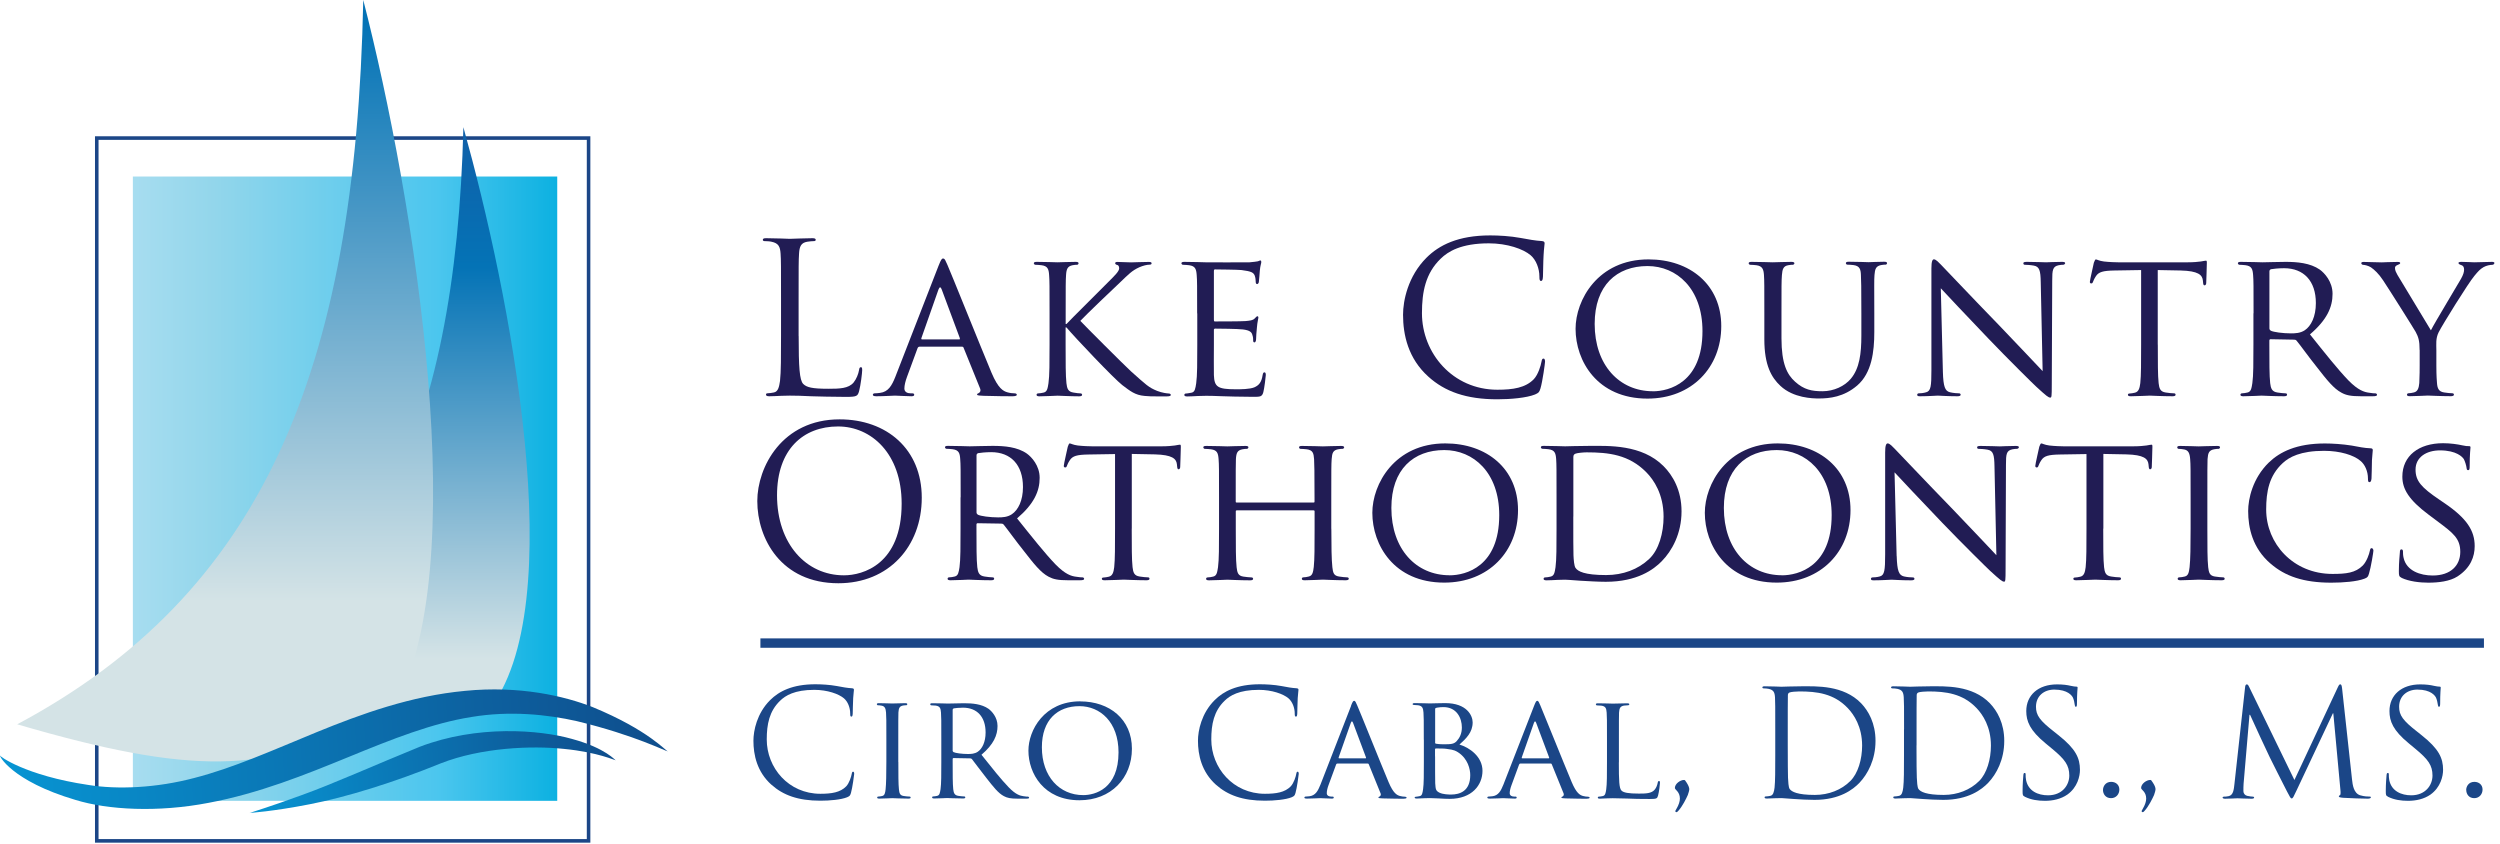
<svg width="394" height="133" viewBox="0 0 394 133" fill="none" xmlns="http://www.w3.org/2000/svg">
<g id="Lake Country Logo" clip-path="url(#clip0_2_4)">
<path id="Vector" d="M125.87 52.97C125.87 57.81 126 59.92 126.59 60.51C127.12 61.04 127.97 61.27 130.54 61.27C132.29 61.27 133.73 61.24 134.53 60.28C134.96 59.75 135.29 58.93 135.39 58.3C135.42 58.04 135.49 57.87 135.68 57.87C135.85 57.87 135.88 58 135.88 58.36C135.88 58.72 135.65 60.7 135.39 61.66C135.16 62.42 135.06 62.55 133.31 62.55C130.94 62.55 129.23 62.48 127.84 62.45C126.46 62.38 125.44 62.35 124.48 62.35C124.35 62.35 123.79 62.38 123.13 62.38C122.47 62.41 121.74 62.45 121.25 62.45C120.89 62.45 120.72 62.38 120.72 62.18C120.72 62.08 120.78 61.98 120.98 61.98C121.28 61.98 121.67 61.91 121.97 61.85C122.63 61.72 122.79 60.99 122.93 60.04C123.09 58.66 123.09 56.05 123.09 52.89V47.09C123.09 41.95 123.09 41.03 123.02 39.98C122.95 38.86 122.69 38.33 121.6 38.1C121.34 38.03 120.78 38 120.48 38C120.35 38 120.22 37.93 120.22 37.8C120.22 37.6 120.38 37.54 120.75 37.54C122.23 37.54 124.31 37.64 124.47 37.64C124.63 37.64 127.04 37.54 128.03 37.54C128.39 37.54 128.56 37.61 128.56 37.8C128.56 37.93 128.43 38 128.3 38C128.07 38 127.61 38.03 127.21 38.1C126.26 38.26 125.99 38.83 125.93 39.98C125.86 41.03 125.86 41.96 125.86 47.09V52.96L125.87 52.97Z" fill="#211C54"/>
<path id="Vector_2" d="M147.94 41.83C148.3 40.91 148.43 40.74 148.63 40.74C148.93 40.74 149.02 41.14 149.32 41.76C149.85 42.94 154.49 54.51 156.27 58.76C157.33 61.26 158.12 61.63 158.74 61.82C159.17 61.95 159.6 61.99 159.89 61.99C160.06 61.99 160.25 62.05 160.25 62.22C160.25 62.39 159.92 62.45 159.59 62.45C159.16 62.45 157.02 62.45 155.01 62.38C154.45 62.35 153.99 62.35 153.99 62.18C153.99 62.05 154.06 62.05 154.19 61.98C154.36 61.91 154.65 61.68 154.46 61.22L151.86 54.8C151.8 54.67 151.76 54.64 151.6 54.64H144.91C144.78 54.64 144.68 54.71 144.61 54.87L142.96 59.35C142.7 60.04 142.53 60.73 142.53 61.23C142.53 61.79 143.02 61.99 143.52 61.99H143.78C144.01 61.99 144.08 62.09 144.08 62.22C144.08 62.38 143.92 62.45 143.65 62.45C142.96 62.45 141.38 62.35 141.05 62.35C140.75 62.35 139.3 62.45 138.12 62.45C137.76 62.45 137.56 62.38 137.56 62.22C137.56 62.09 137.69 61.99 137.82 61.99C138.02 61.99 138.45 61.96 138.68 61.92C140 61.76 140.56 60.77 141.12 59.35L147.94 41.82V41.83ZM151.17 53.49C151.3 53.49 151.3 53.42 151.27 53.29L148.41 45.61C148.25 45.18 148.08 45.18 147.91 45.61L145.21 53.29C145.18 53.42 145.21 53.49 145.31 53.49H151.17Z" fill="#211C54"/>
<path id="Vector_3" d="M165.41 49.38C165.41 45.03 165.41 44.24 165.34 43.35C165.28 42.4 165.11 41.93 164.15 41.8C163.92 41.77 163.43 41.73 163.16 41.73C163.06 41.73 162.93 41.6 162.93 41.5C162.93 41.34 163.06 41.27 163.39 41.27C164.71 41.27 166.49 41.34 166.65 41.34C166.91 41.34 168.66 41.27 169.52 41.27C169.85 41.27 169.98 41.34 169.98 41.5C169.98 41.6 169.88 41.73 169.75 41.73C169.55 41.73 169.39 41.73 169.03 41.8C168.27 41.96 168.07 42.36 168.01 43.35C167.95 44.24 167.95 45.03 167.95 49.38V51.06H168.08C168.54 50.53 173.71 45.43 174.8 44.31C175.62 43.49 176.38 42.76 176.38 42.3C176.38 41.94 176.25 41.78 176.02 41.74C175.85 41.71 175.75 41.58 175.75 41.48C175.75 41.35 175.88 41.28 176.08 41.28C176.67 41.28 177.56 41.35 178.26 41.35C178.42 41.35 180.33 41.28 181.06 41.28C181.36 41.28 181.49 41.35 181.49 41.48C181.49 41.61 181.43 41.71 181.19 41.71C180.76 41.71 180.14 41.87 179.58 42.11C178.39 42.64 177.83 43.26 176.55 44.48C175.82 45.14 170.88 49.88 170.26 50.57C171.02 51.39 177.05 57.42 178.23 58.51C180.67 60.68 181 61.05 182.38 61.61C183.14 61.91 183.96 62.01 184.16 62.01C184.36 62.01 184.52 62.11 184.52 62.24C184.52 62.37 184.39 62.47 183.89 62.47H182.41C181.59 62.47 181.06 62.47 180.4 62.4C178.88 62.27 178.13 61.64 176.87 60.69C175.55 59.67 169.46 53.25 168.07 51.6H167.94V54.33C167.94 57.03 167.94 59.24 168.07 60.39C168.17 61.21 168.3 61.74 169.19 61.87C169.59 61.94 170.05 62 170.31 62C170.47 62 170.54 62.13 170.54 62.23C170.54 62.36 170.41 62.46 170.08 62.46C168.66 62.46 166.92 62.36 166.69 62.36C166.46 62.36 164.71 62.46 163.82 62.46C163.52 62.46 163.36 62.39 163.36 62.23C163.36 62.13 163.43 62 163.59 62C163.85 62 164.22 61.93 164.48 61.87C165.04 61.74 165.11 61.21 165.24 60.39C165.41 59.24 165.41 57.03 165.41 54.33V49.39V49.38Z" fill="#211C54"/>
<path id="Vector_4" d="M188.67 49.38C188.67 45.03 188.67 44.24 188.6 43.35C188.53 42.4 188.37 41.93 187.41 41.8C187.18 41.77 186.69 41.73 186.42 41.73C186.32 41.73 186.19 41.6 186.19 41.5C186.19 41.34 186.32 41.27 186.65 41.27C187.97 41.27 189.85 41.34 190.01 41.34C190.21 41.34 196.27 41.37 196.93 41.34C197.49 41.31 198.02 41.21 198.25 41.18C198.38 41.15 198.51 41.05 198.65 41.05C198.75 41.05 198.78 41.18 198.78 41.31C198.78 41.51 198.62 41.84 198.55 42.63C198.52 42.89 198.45 44.15 198.39 44.47C198.36 44.6 198.26 44.77 198.13 44.77C197.97 44.77 197.9 44.64 197.9 44.41C197.9 44.21 197.87 43.75 197.74 43.42C197.54 42.96 197.24 42.76 195.66 42.56C195.16 42.5 191.8 42.46 191.47 42.46C191.34 42.46 191.31 42.56 191.31 42.76V50.37C191.31 50.57 191.31 50.66 191.47 50.66C191.83 50.66 195.66 50.66 196.31 50.6C197 50.53 197.43 50.5 197.73 50.2C197.93 50 198.06 49.84 198.16 49.84C198.26 49.84 198.32 49.91 198.32 50.07C198.32 50.23 198.16 50.7 198.09 51.62C198.02 52.18 197.96 53.24 197.96 53.43C197.96 53.66 197.89 53.96 197.7 53.96C197.57 53.96 197.5 53.86 197.5 53.7C197.5 53.44 197.5 53.14 197.37 52.78C197.27 52.38 197.01 52.06 195.89 51.92C195.1 51.82 192 51.79 191.51 51.79C191.35 51.79 191.31 51.89 191.31 51.99V54.33C191.31 55.29 191.28 58.55 191.31 59.11C191.38 60.99 191.9 61.35 194.77 61.35C195.53 61.35 196.91 61.35 197.67 61.05C198.43 60.72 198.82 60.23 198.99 59.11C199.05 58.78 199.12 58.68 199.29 58.68C199.46 58.68 199.49 58.91 199.49 59.11C199.49 59.31 199.26 61.22 199.1 61.81C198.9 62.54 198.6 62.54 197.49 62.54C195.32 62.54 193.64 62.47 192.45 62.44C191.23 62.38 190.47 62.38 190.04 62.38C189.98 62.38 189.41 62.38 188.79 62.41C188.23 62.44 187.57 62.48 187.11 62.48C186.81 62.48 186.65 62.41 186.65 62.25C186.65 62.15 186.72 62.02 186.88 62.02C187.15 62.02 187.51 61.92 187.77 61.89C188.33 61.79 188.39 61.23 188.52 60.41C188.69 59.26 188.69 57.05 188.69 54.35V49.41L188.67 49.38Z" fill="#211C54"/>
<path id="Vector_5" d="M225.11 59.36C221.91 56.49 221.12 52.74 221.12 49.61C221.12 47.4 221.88 43.55 224.81 40.62C226.79 38.64 229.78 37.1 234.86 37.1C236.18 37.1 238.02 37.2 239.64 37.5C240.89 37.73 241.95 37.93 243 37.99C243.36 38.02 243.43 38.16 243.43 38.35C243.43 38.62 243.33 39.01 243.27 40.2C243.2 41.29 243.2 43.1 243.17 43.59C243.14 44.08 243.07 44.28 242.87 44.28C242.64 44.28 242.61 44.05 242.61 43.59C242.61 42.3 242.08 40.95 241.23 40.23C240.08 39.24 237.54 38.35 234.64 38.35C230.26 38.35 228.21 39.64 227.06 40.76C224.66 43.07 224.1 46 224.1 49.36C224.1 55.65 228.94 61.42 235.99 61.42C238.46 61.42 240.4 61.12 241.72 59.77C242.41 59.05 242.84 57.6 242.94 57C243.01 56.64 243.07 56.51 243.27 56.51C243.43 56.51 243.5 56.74 243.5 57C243.5 57.23 243.11 60.1 242.78 61.21C242.58 61.84 242.51 61.9 241.92 62.17C240.6 62.7 238.1 62.93 235.99 62.93C231.05 62.93 227.72 61.71 225.12 59.37L225.11 59.36Z" fill="#211C54"/>
<path id="Vector_6" d="M259.81 40.88C266.33 40.88 271.27 44.87 271.27 51.39C271.27 57.91 266.62 62.82 259.64 62.82C251.7 62.82 248.31 56.86 248.31 51.82C248.31 47.31 251.8 40.88 259.81 40.88ZM260.47 61.67C263.07 61.67 268.31 60.29 268.31 52.18C268.31 45.46 264.23 41.93 259.65 41.93C254.81 41.93 251.32 44.96 251.32 51.05C251.32 57.57 255.24 61.66 260.48 61.66L260.47 61.67Z" fill="#211C54"/>
<path id="Vector_7" d="M278.06 49.38C278.06 45.03 278.06 44.24 278 43.35C277.94 42.46 277.77 41.93 276.81 41.8C276.58 41.77 276.08 41.73 275.82 41.73C275.72 41.73 275.59 41.6 275.59 41.5C275.59 41.34 275.72 41.27 276.05 41.27C277.37 41.27 279.12 41.34 279.38 41.34C279.64 41.34 281.46 41.27 282.31 41.27C282.64 41.27 282.8 41.34 282.8 41.5C282.8 41.6 282.67 41.73 282.54 41.73C282.34 41.73 282.18 41.73 281.82 41.8C281.06 41.93 280.9 42.42 280.83 43.35C280.76 44.24 280.76 45.03 280.76 49.38V53.3C280.76 57.35 281.65 59.03 282.9 60.15C284.31 61.43 285.57 61.66 287.22 61.66C289 61.66 290.71 60.87 291.7 59.68C293.05 58.06 293.35 55.76 293.35 52.89V49.36C293.35 45.01 293.32 44.22 293.28 43.33C293.25 42.44 293.08 41.91 292.13 41.78C291.9 41.75 291.41 41.71 291.14 41.71C291.01 41.71 290.91 41.58 290.91 41.48C290.91 41.32 291.04 41.25 291.37 41.25C292.65 41.25 294.34 41.32 294.5 41.32C294.7 41.32 296.08 41.25 296.94 41.25C297.27 41.25 297.4 41.32 297.4 41.48C297.4 41.58 297.3 41.71 297.17 41.71C296.97 41.71 296.81 41.71 296.44 41.78C295.65 41.94 295.49 42.4 295.42 43.33C295.35 44.22 295.39 45.01 295.39 49.36V52.36C295.39 55.39 294.99 58.79 292.69 60.76C290.58 62.57 288.34 62.8 286.63 62.8C285.68 62.8 282.64 62.73 280.6 60.82C279.18 59.5 278.06 57.56 278.06 53.48V49.36V49.38Z" fill="#211C54"/>
<path id="Vector_8" d="M306.2 58.63C306.27 60.94 306.53 61.63 307.32 61.82C307.85 61.95 308.5 61.99 308.77 61.99C308.9 61.99 309 62.09 309 62.22C309 62.38 308.8 62.45 308.47 62.45C306.82 62.45 305.67 62.35 305.41 62.35C305.15 62.35 303.93 62.45 302.61 62.45C302.31 62.45 302.15 62.42 302.15 62.22C302.15 62.09 302.25 61.99 302.38 61.99C302.61 61.99 303.14 61.96 303.57 61.82C304.3 61.62 304.39 60.86 304.39 58.33V42.29C304.39 41.17 304.56 40.87 304.79 40.87C305.12 40.87 305.61 41.43 305.91 41.73C306.37 42.19 310.59 46.67 315.07 51.28C317.93 54.24 321.03 57.57 321.92 58.49L321.62 44.46C321.59 42.65 321.42 42.02 320.53 41.86C320 41.76 319.34 41.73 319.11 41.73C318.91 41.73 318.88 41.57 318.88 41.47C318.88 41.31 319.11 41.27 319.44 41.27C320.76 41.27 322.14 41.34 322.47 41.34C322.8 41.34 323.75 41.27 324.94 41.27C325.24 41.27 325.47 41.3 325.47 41.47C325.47 41.57 325.34 41.73 325.14 41.73C325.01 41.73 324.78 41.73 324.45 41.8C323.49 42 323.43 42.56 323.43 44.24L323.36 60.65C323.36 62.5 323.33 62.66 323.13 62.66C322.83 62.66 322.54 62.43 320.92 60.95C320.62 60.69 316.44 56.57 313.38 53.37C310.02 49.84 306.76 46.42 305.87 45.43L306.2 58.64V58.63Z" fill="#211C54"/>
<path id="Vector_9" d="M340.07 54.32C340.07 57.02 340.07 59.23 340.2 60.38C340.3 61.2 340.43 61.73 341.32 61.86C341.72 61.93 342.37 61.99 342.64 61.99C342.84 61.99 342.87 62.12 342.87 62.22C342.87 62.35 342.74 62.45 342.41 62.45C340.83 62.45 338.98 62.35 338.82 62.35C338.69 62.35 336.68 62.45 335.82 62.45C335.49 62.45 335.36 62.38 335.36 62.22C335.36 62.12 335.43 62.02 335.59 62.02C335.85 62.02 336.18 61.95 336.45 61.89C337.04 61.76 337.21 61.2 337.31 60.38C337.44 59.23 337.44 57.02 337.44 54.32V42.56L333.25 42.63C331.44 42.66 330.75 42.86 330.32 43.52C329.99 44.02 329.96 44.21 329.86 44.41C329.79 44.64 329.69 44.67 329.56 44.67C329.49 44.67 329.36 44.61 329.36 44.44C329.36 44.14 329.96 41.64 329.99 41.41C330.06 41.24 330.19 40.88 330.29 40.88C330.49 40.88 330.78 41.11 331.57 41.21C332.39 41.31 333.51 41.34 333.84 41.34H344.78C345.73 41.34 346.39 41.27 346.85 41.21C347.28 41.14 347.54 41.08 347.67 41.08C347.8 41.08 347.8 41.24 347.8 41.41C347.8 42.27 347.7 44.28 347.7 44.61C347.7 44.84 347.57 44.97 347.43 44.97C347.29 44.97 347.23 44.87 347.2 44.48L347.17 44.18C347.07 43.33 346.45 42.7 343.68 42.63L340.06 42.56V54.32H340.07Z" fill="#211C54"/>
<path id="Vector_10" d="M355.16 49.38C355.16 45.03 355.16 44.24 355.09 43.35C355.02 42.4 354.86 41.93 353.91 41.8C353.68 41.77 353.18 41.73 352.92 41.73C352.82 41.73 352.69 41.6 352.69 41.5C352.69 41.34 352.82 41.27 353.15 41.27C354.47 41.27 356.41 41.34 356.58 41.34C356.88 41.34 359.31 41.27 360.2 41.27C362.04 41.27 364.09 41.44 365.6 42.49C366.33 43.02 367.61 44.37 367.61 46.31C367.61 48.39 366.75 50.39 364.05 52.7C366.42 55.67 368.43 58.2 370.11 59.95C371.66 61.53 372.61 61.79 373.34 61.89C373.9 61.99 374.2 61.99 374.36 61.99C374.52 61.99 374.62 62.12 374.62 62.22C374.62 62.38 374.46 62.45 373.93 62.45H372.12C370.47 62.45 369.75 62.29 369.02 61.89C367.77 61.23 366.71 59.88 365.07 57.77C363.85 56.26 362.57 54.44 361.94 53.69C361.81 53.56 361.74 53.53 361.54 53.53L357.85 53.46C357.72 53.46 357.65 53.53 357.65 53.69V54.35C357.65 57.05 357.65 59.23 357.78 60.38C357.88 61.2 358.04 61.73 358.93 61.86C359.32 61.93 359.95 61.99 360.21 61.99C360.41 61.99 360.44 62.12 360.44 62.22C360.44 62.35 360.31 62.45 359.98 62.45C358.4 62.45 356.55 62.35 356.42 62.35C356.39 62.35 354.44 62.45 353.55 62.45C353.25 62.45 353.09 62.38 353.09 62.22C353.09 62.12 353.16 61.99 353.32 61.99C353.59 61.99 353.95 61.92 354.21 61.86C354.77 61.73 354.84 61.2 354.97 60.38C355.14 59.23 355.14 57.02 355.14 54.32V49.38H355.16ZM357.66 51.75C357.66 51.91 357.73 52.01 357.86 52.11C358.29 52.34 359.77 52.54 361.05 52.54C361.74 52.54 362.53 52.51 363.23 52.05C364.22 51.39 364.98 49.91 364.98 47.77C364.98 44.28 363.07 42.27 359.97 42.27C359.11 42.27 358.19 42.37 357.89 42.43C357.76 42.5 357.66 42.59 357.66 42.76V51.75Z" fill="#211C54"/>
<path id="Vector_11" d="M381.33 55.18C381.33 53.66 381.13 53.1 380.71 52.31C380.48 51.88 376.56 45.66 375.57 44.17C374.88 43.12 374.18 42.49 373.66 42.13C373.23 41.87 372.67 41.74 372.44 41.74C372.28 41.74 372.14 41.61 372.14 41.48C372.14 41.35 372.24 41.28 372.5 41.28C373.06 41.28 375.23 41.35 375.37 41.35C375.57 41.35 376.75 41.28 377.87 41.28C378.2 41.28 378.27 41.35 378.27 41.48C378.27 41.58 378.07 41.68 377.81 41.78C377.58 41.88 377.45 42.01 377.45 42.24C377.45 42.64 377.65 42.97 377.84 43.33L383.11 52.06C383.7 50.87 387.33 44.88 387.85 43.95C388.21 43.32 388.34 42.86 388.34 42.5C388.34 42.1 388.21 41.87 387.88 41.77C387.62 41.7 387.45 41.57 387.45 41.44C387.45 41.34 387.62 41.27 387.91 41.27C388.67 41.27 389.69 41.34 389.92 41.34C390.12 41.34 392.19 41.27 392.76 41.27C392.96 41.27 393.12 41.34 393.12 41.44C393.12 41.57 392.99 41.74 392.76 41.74C392.43 41.74 391.87 41.84 391.41 42.1C390.85 42.43 390.59 42.72 389.96 43.48C389.01 44.6 384.92 51.19 384.33 52.37C383.84 53.36 383.97 54.25 383.97 55.17V57.57C383.97 58.03 383.97 59.22 384.07 60.37C384.13 61.19 384.33 61.72 385.19 61.85C385.59 61.92 386.24 61.98 386.51 61.98C386.68 61.98 386.74 62.11 386.74 62.21C386.74 62.34 386.57 62.44 386.28 62.44C384.67 62.44 382.79 62.34 382.63 62.34C382.5 62.34 380.65 62.44 379.8 62.44C379.47 62.44 379.34 62.37 379.34 62.21C379.34 62.11 379.41 61.98 379.57 61.98C379.83 61.98 380.16 61.91 380.42 61.85C381.01 61.72 381.21 61.19 381.28 60.37C381.34 59.22 381.34 58.03 381.34 57.57V55.17L381.33 55.18Z" fill="#211C54"/>
<path id="Vector_12" d="M132.32 66.09C139.73 66.09 145.27 70.77 145.27 78.44C145.27 86.11 140.07 91.92 132.13 91.92C123.1 91.92 119.35 84.9 119.35 78.97C119.35 73.63 123.24 66.09 132.33 66.09H132.32ZM133.01 90.67C135.97 90.67 142.1 88.96 142.1 79.37C142.1 71.46 137.29 67.21 132.08 67.21C126.58 67.21 122.46 70.83 122.46 78.05C122.46 85.73 127.07 90.67 133 90.67H133.01Z" fill="#211C54"/>
<path id="Vector_13" d="M151.4 78.38C151.4 74.03 151.4 73.24 151.33 72.35C151.27 71.4 151.1 70.93 150.14 70.8C149.91 70.77 149.42 70.73 149.16 70.73C149.06 70.73 148.93 70.6 148.93 70.5C148.93 70.33 149.06 70.27 149.39 70.27C150.71 70.27 152.65 70.34 152.82 70.34C153.12 70.34 155.56 70.27 156.44 70.27C158.29 70.27 160.33 70.43 161.84 71.49C162.57 72.02 163.85 73.37 163.85 75.31C163.85 77.39 162.99 79.39 160.29 81.7C162.66 84.66 164.67 87.2 166.35 88.95C167.9 90.53 168.85 90.8 169.58 90.89C170.14 90.99 170.44 90.99 170.6 90.99C170.76 90.99 170.86 91.12 170.86 91.22C170.86 91.38 170.7 91.45 170.17 91.45H168.36C166.71 91.45 165.99 91.28 165.26 90.89C164.01 90.23 162.95 88.88 161.31 86.77C160.09 85.25 158.8 83.44 158.18 82.68C158.05 82.55 157.98 82.52 157.78 82.52L154.09 82.46C153.96 82.46 153.89 82.52 153.89 82.69V83.35C153.89 86.05 153.89 88.23 154.02 89.38C154.12 90.2 154.28 90.73 155.17 90.86C155.57 90.93 156.19 90.99 156.45 90.99C156.64 90.99 156.68 91.12 156.68 91.22C156.68 91.35 156.55 91.45 156.22 91.45C154.64 91.45 152.79 91.35 152.66 91.35C152.63 91.35 150.68 91.45 149.8 91.45C149.5 91.45 149.34 91.38 149.34 91.22C149.34 91.12 149.4 90.99 149.57 90.99C149.83 90.99 150.2 90.93 150.46 90.86C151.02 90.73 151.09 90.2 151.22 89.38C151.38 88.23 151.38 86.02 151.38 83.32V78.38H151.4ZM153.9 80.75C153.9 80.91 153.97 81.01 154.1 81.11C154.53 81.34 156.01 81.54 157.3 81.54C157.99 81.54 158.78 81.51 159.47 81.04C160.46 80.38 161.22 78.9 161.22 76.76C161.22 73.27 159.31 71.26 156.21 71.26C155.35 71.26 154.43 71.36 154.13 71.42C154 71.49 153.9 71.59 153.9 71.75V80.74V80.75Z" fill="#211C54"/>
<path id="Vector_14" d="M178.36 83.32C178.36 86.02 178.36 88.23 178.49 89.38C178.59 90.2 178.72 90.73 179.61 90.86C180.01 90.93 180.66 90.99 180.93 90.99C181.13 90.99 181.16 91.12 181.16 91.22C181.16 91.35 181.03 91.45 180.7 91.45C179.12 91.45 177.27 91.35 177.11 91.35C176.98 91.35 174.97 91.45 174.11 91.45C173.78 91.45 173.65 91.38 173.65 91.22C173.65 91.12 173.72 91.02 173.88 91.02C174.14 91.02 174.47 90.95 174.74 90.89C175.33 90.76 175.5 90.2 175.6 89.38C175.73 88.23 175.73 86.02 175.73 83.32V71.56L171.54 71.63C169.73 71.66 169.04 71.86 168.61 72.52C168.28 73.01 168.25 73.21 168.15 73.41C168.08 73.64 167.99 73.67 167.85 73.67C167.78 73.67 167.65 73.6 167.65 73.44C167.65 73.15 168.24 70.64 168.28 70.41C168.34 70.24 168.47 69.88 168.57 69.88C168.77 69.88 169.07 70.11 169.86 70.21C170.68 70.31 171.8 70.34 172.13 70.34H183.07C184.02 70.34 184.69 70.27 185.15 70.21C185.58 70.14 185.84 70.08 185.97 70.08C186.1 70.08 186.1 70.24 186.1 70.41C186.1 71.27 186 73.28 186 73.6C186 73.83 185.87 73.96 185.74 73.96C185.61 73.96 185.54 73.86 185.51 73.46L185.48 73.16C185.38 72.3 184.76 71.68 181.99 71.61L178.37 71.54V83.3L178.36 83.32Z" fill="#211C54"/>
<path id="Vector_15" d="M209.82 83.32C209.82 86.02 209.85 88.23 209.98 89.38C210.08 90.2 210.15 90.73 211.03 90.86C211.43 90.93 212.08 90.99 212.31 90.99C212.51 90.99 212.57 91.12 212.57 91.22C212.57 91.35 212.41 91.45 212.08 91.45C210.5 91.45 208.65 91.35 208.49 91.35C208.36 91.35 206.48 91.45 205.63 91.45C205.3 91.45 205.17 91.38 205.17 91.22C205.17 91.12 205.23 90.99 205.4 90.99C205.66 90.99 205.99 90.93 206.26 90.86C206.85 90.73 206.95 90.17 207.05 89.35C207.18 88.19 207.18 86.08 207.18 83.39V80.59C207.18 80.46 207.11 80.43 207.01 80.43H194.92C194.82 80.43 194.76 80.46 194.76 80.59V83.39C194.76 86.09 194.76 88.23 194.89 89.39C194.99 90.21 195.09 90.74 195.94 90.87C196.37 90.94 197 91 197.26 91C197.42 91 197.49 91.13 197.49 91.23C197.49 91.36 197.36 91.46 197.03 91.46C195.42 91.46 193.57 91.36 193.44 91.36C193.28 91.36 191.43 91.46 190.54 91.46C190.24 91.46 190.08 91.39 190.08 91.23C190.08 91.13 190.15 91 190.31 91C190.57 91 190.94 90.94 191.2 90.87C191.76 90.74 191.83 90.21 191.96 89.39C192.12 88.24 192.12 86.03 192.12 83.33V78.39C192.12 74.04 192.12 73.25 192.05 72.36C191.98 71.41 191.82 70.94 190.86 70.81C190.63 70.78 190.14 70.74 189.87 70.74C189.77 70.74 189.64 70.61 189.64 70.51C189.64 70.34 189.77 70.28 190.1 70.28C191.42 70.28 193.26 70.35 193.43 70.35C193.56 70.35 195.41 70.28 196.29 70.28C196.62 70.28 196.75 70.35 196.75 70.51C196.75 70.61 196.62 70.74 196.52 70.74C196.32 70.74 196.12 70.74 195.8 70.81C195.01 70.97 194.84 71.37 194.78 72.36C194.75 73.25 194.75 74.11 194.75 78.45V79.04C194.75 79.2 194.82 79.2 194.91 79.2H207C207.1 79.2 207.17 79.2 207.17 79.04V78.45C207.17 74.1 207.14 73.25 207.1 72.36C207.03 71.41 206.9 70.94 205.95 70.81C205.72 70.78 205.22 70.74 204.96 70.74C204.83 70.74 204.73 70.61 204.73 70.51C204.73 70.34 204.86 70.28 205.19 70.28C206.48 70.28 208.35 70.35 208.48 70.35C208.64 70.35 210.49 70.28 211.35 70.28C211.68 70.28 211.84 70.35 211.84 70.51C211.84 70.61 211.71 70.74 211.58 70.74C211.38 70.74 211.22 70.74 210.86 70.81C210.1 70.97 209.94 71.37 209.87 72.36C209.81 73.25 209.81 74.04 209.81 78.39V83.33L209.82 83.32Z" fill="#211C54"/>
<path id="Vector_16" d="M227.78 69.88C234.3 69.88 239.24 73.87 239.24 80.39C239.24 86.91 234.6 91.82 227.61 91.82C219.67 91.82 216.28 85.86 216.28 80.82C216.28 76.31 219.77 69.88 227.78 69.88ZM228.44 90.67C231.04 90.67 236.28 89.29 236.28 81.18C236.28 74.46 232.2 70.93 227.62 70.93C222.78 70.93 219.28 73.96 219.28 80.05C219.28 86.57 223.2 90.66 228.44 90.66V90.67Z" fill="#211C54"/>
<path id="Vector_17" d="M245.31 78.38C245.31 74.03 245.31 73.24 245.25 72.35C245.18 71.4 245.02 70.93 244.06 70.8C243.83 70.77 243.33 70.73 243.07 70.73C242.97 70.73 242.84 70.6 242.84 70.5C242.84 70.33 242.97 70.27 243.3 70.27C244.62 70.27 246.5 70.34 246.66 70.34C246.99 70.34 248.84 70.27 250.55 70.27C253.45 70.27 258.75 70.01 262.18 73.47C263.63 74.92 265.01 77.26 265.01 80.59C265.01 84.11 263.5 86.82 261.88 88.46C260.63 89.74 258.03 91.69 253.08 91.69C251.83 91.69 250.28 91.59 249.03 91.52C247.78 91.42 246.79 91.36 246.66 91.36C246.6 91.36 246.07 91.39 245.48 91.39C244.89 91.42 244.19 91.46 243.73 91.46C243.43 91.46 243.27 91.39 243.27 91.23C243.27 91.13 243.33 91 243.5 91C243.76 91 244.13 90.94 244.39 90.87C244.95 90.74 245.02 90.21 245.15 89.39C245.31 88.24 245.31 86.03 245.31 83.33V78.39V78.38ZM247.95 81.41C247.95 84.38 247.95 86.98 247.98 87.5C248.01 88.19 248.08 89.22 248.31 89.51C248.67 90.04 249.69 90.63 253.12 90.63C255.79 90.63 258.16 89.74 259.91 88.09C261.43 86.67 262.18 84.01 262.18 81.44C262.18 77.88 260.63 75.61 259.45 74.42C256.72 71.65 253.52 71.29 250.06 71.29C249.5 71.29 248.58 71.39 248.32 71.49C248.06 71.59 247.96 71.72 247.96 72.05V81.41H247.95Z" fill="#211C54"/>
<path id="Vector_18" d="M280.17 69.88C286.69 69.88 291.64 73.87 291.64 80.39C291.64 86.91 286.99 91.82 280.01 91.82C272.07 91.82 268.68 85.86 268.68 80.82C268.68 76.31 272.17 69.88 280.18 69.88H280.17ZM280.83 90.67C283.43 90.67 288.67 89.29 288.67 81.18C288.67 74.46 284.59 70.93 280.01 70.93C275.17 70.93 271.68 73.96 271.68 80.05C271.68 86.57 275.6 90.66 280.84 90.66L280.83 90.67Z" fill="#211C54"/>
<path id="Vector_19" d="M298.92 87.64C298.99 89.95 299.25 90.64 300.04 90.84C300.57 90.97 301.22 91 301.49 91C301.62 91 301.72 91.1 301.72 91.23C301.72 91.39 301.52 91.46 301.19 91.46C299.54 91.46 298.39 91.36 298.12 91.36C297.85 91.36 296.64 91.46 295.32 91.46C295.02 91.46 294.86 91.43 294.86 91.23C294.86 91.1 294.96 91 295.09 91C295.32 91 295.85 90.97 296.28 90.84C297 90.64 297.1 89.88 297.1 87.35V71.3C297.1 70.18 297.27 69.88 297.5 69.88C297.83 69.88 298.32 70.44 298.62 70.74C299.08 71.2 303.3 75.68 307.78 80.29C310.65 83.26 313.74 86.58 314.63 87.5L314.33 73.47C314.3 71.66 314.13 71.03 313.24 70.87C312.71 70.77 312.05 70.74 311.82 70.74C311.62 70.74 311.59 70.57 311.59 70.48C311.59 70.32 311.82 70.28 312.15 70.28C313.47 70.28 314.85 70.35 315.18 70.35C315.51 70.35 316.47 70.28 317.65 70.28C317.95 70.28 318.18 70.31 318.18 70.48C318.18 70.58 318.05 70.74 317.85 70.74C317.72 70.74 317.49 70.74 317.16 70.81C316.2 71.01 316.14 71.57 316.14 73.25L316.08 89.66C316.08 91.5 316.05 91.67 315.85 91.67C315.56 91.67 315.26 91.44 313.64 89.96C313.34 89.7 309.16 85.58 306.09 82.38C302.73 78.85 299.47 75.43 298.58 74.44L298.91 87.65L298.92 87.64Z" fill="#211C54"/>
<path id="Vector_20" d="M331.47 83.32C331.47 86.02 331.47 88.23 331.6 89.38C331.7 90.2 331.83 90.73 332.72 90.86C333.11 90.93 333.77 90.99 334.04 90.99C334.24 90.99 334.27 91.12 334.27 91.22C334.27 91.35 334.14 91.45 333.81 91.45C332.23 91.45 330.38 91.35 330.22 91.35C330.09 91.35 328.08 91.45 327.22 91.45C326.89 91.45 326.76 91.38 326.76 91.22C326.76 91.12 326.82 91.02 326.99 91.02C327.25 91.02 327.58 90.95 327.85 90.89C328.44 90.76 328.6 90.2 328.7 89.38C328.83 88.23 328.83 86.02 328.83 83.32V71.56L324.65 71.63C322.84 71.66 322.15 71.86 321.72 72.52C321.39 73.01 321.36 73.21 321.26 73.41C321.19 73.64 321.1 73.67 320.96 73.67C320.89 73.67 320.76 73.6 320.76 73.44C320.76 73.15 321.35 70.64 321.39 70.41C321.46 70.24 321.59 69.88 321.69 69.88C321.89 69.88 322.18 70.11 322.98 70.21C323.8 70.31 324.92 70.34 325.25 70.34H336.19C337.14 70.34 337.81 70.27 338.27 70.21C338.7 70.14 338.96 70.08 339.09 70.08C339.22 70.08 339.22 70.24 339.22 70.41C339.22 71.27 339.12 73.28 339.12 73.6C339.12 73.83 338.99 73.96 338.86 73.96C338.73 73.96 338.66 73.86 338.63 73.46L338.6 73.16C338.5 72.3 337.88 71.68 335.11 71.61L331.49 71.54V83.3L331.47 83.32Z" fill="#211C54"/>
<path id="Vector_21" d="M347.88 83.32C347.88 86.02 347.88 88.23 348.01 89.38C348.11 90.2 348.21 90.73 349.06 90.86C349.49 90.93 350.12 90.99 350.38 90.99C350.54 90.99 350.61 91.12 350.61 91.22C350.61 91.35 350.48 91.45 350.15 91.45C348.54 91.45 346.66 91.35 346.53 91.35C346.36 91.35 344.55 91.45 343.66 91.45C343.36 91.45 343.2 91.38 343.2 91.22C343.2 91.12 343.27 90.99 343.43 90.99C343.69 90.99 344.06 90.93 344.32 90.86C344.88 90.73 344.98 90.2 345.08 89.38C345.21 88.23 345.24 86.02 345.24 83.32V78.38C345.24 74.03 345.24 73.24 345.17 72.35C345.1 71.4 344.87 70.97 344.25 70.84C343.92 70.77 343.56 70.74 343.36 70.74C343.23 70.74 343.13 70.61 343.13 70.51C343.13 70.34 343.26 70.28 343.59 70.28C344.55 70.28 346.36 70.35 346.52 70.35C346.65 70.35 348.53 70.28 349.42 70.28C349.75 70.28 349.88 70.35 349.88 70.51C349.88 70.61 349.75 70.74 349.65 70.74C349.45 70.74 349.26 70.74 348.93 70.81C348.14 70.97 347.98 71.37 347.91 72.36C347.88 73.25 347.88 74.04 347.88 78.39V83.33V83.32Z" fill="#211C54"/>
<path id="Vector_22" d="M357.84 88.83C355 86.39 354.31 83.2 354.31 80.53C354.31 78.65 355 75.39 357.57 72.89C359.31 71.21 361.95 69.89 366.4 69.89C367.55 69.89 369.2 69.99 370.62 70.22C371.71 70.42 372.63 70.62 373.59 70.65C373.88 70.65 373.95 70.78 373.95 70.95C373.95 71.18 373.88 71.51 373.82 72.53C373.79 73.45 373.79 75 373.75 75.4C373.72 75.83 373.59 75.99 373.42 75.99C373.22 75.99 373.19 75.79 373.19 75.4C373.19 74.31 372.73 73.19 371.97 72.6C370.95 71.74 368.84 71.05 366.27 71.05C362.55 71.05 360.77 72.04 359.75 72.99C357.61 74.97 357.15 77.47 357.15 80.3C357.15 85.67 361.4 90.45 367.59 90.45C369.76 90.45 371.21 90.29 372.37 89.13C372.99 88.5 373.39 87.32 373.49 86.79C373.56 86.5 373.59 86.39 373.79 86.39C373.92 86.39 374.05 86.59 374.05 86.79C374.05 86.99 373.66 89.43 373.36 90.38C373.2 90.91 373.13 91.01 372.64 91.2C371.45 91.66 369.28 91.83 367.4 91.83C363.05 91.83 360.12 90.81 357.85 88.83H357.84Z" fill="#211C54"/>
<path id="Vector_23" d="M378.49 91.06C378.1 90.86 378.06 90.76 378.06 90.01C378.06 88.63 378.19 87.5 378.22 87.04C378.22 86.74 378.29 86.58 378.45 86.58C378.61 86.58 378.71 86.68 378.71 86.91C378.71 87.14 378.71 87.54 378.81 87.93C379.27 89.97 381.45 90.7 383.39 90.7C386.26 90.7 387.74 89.09 387.74 86.98C387.74 84.87 386.65 84.02 384.08 82.11L382.76 81.12C379.63 78.78 378.61 77.07 378.61 75.12C378.61 71.83 381.21 69.85 385.03 69.85C386.18 69.85 387.34 70.02 388.03 70.18C388.59 70.31 388.82 70.31 389.05 70.31C389.28 70.31 389.35 70.34 389.35 70.51C389.35 70.64 389.22 71.56 389.22 73.47C389.22 73.9 389.19 74.1 388.99 74.1C388.79 74.1 388.76 73.97 388.73 73.74C388.7 73.41 388.47 72.65 388.3 72.36C388.1 72.03 387.15 70.98 384.54 70.98C382.43 70.98 380.69 72.03 380.69 74.01C380.69 75.79 381.58 76.81 384.45 78.75L385.27 79.31C388.8 81.71 390.01 83.66 390.01 86.06C390.01 87.71 389.38 89.49 387.31 90.84C386.09 91.63 384.28 91.83 382.7 91.83C381.35 91.83 379.67 91.63 378.48 91.07L378.49 91.06Z" fill="#211C54"/>
<path id="Vector_24" d="M121.57 123.67C119.3 121.63 118.74 118.97 118.74 116.74C118.74 115.17 119.28 112.43 121.36 110.35C122.77 108.94 124.89 107.84 128.5 107.84C129.44 107.84 130.75 107.91 131.89 108.12C132.78 108.29 133.53 108.43 134.28 108.47C134.54 108.49 134.58 108.59 134.58 108.73C134.58 108.92 134.51 109.2 134.46 110.04C134.41 110.81 134.41 112.1 134.39 112.45C134.37 112.8 134.32 112.94 134.18 112.94C134.01 112.94 133.99 112.78 133.99 112.45C133.99 111.53 133.62 110.58 133.01 110.06C132.19 109.36 130.39 108.72 128.33 108.72C125.22 108.72 123.77 109.63 122.95 110.43C121.24 112.07 120.84 114.15 120.84 116.54C120.84 121.01 124.28 125.1 129.29 125.1C131.05 125.1 132.43 124.89 133.36 123.93C133.85 123.41 134.16 122.39 134.23 121.97C134.28 121.71 134.32 121.62 134.46 121.62C134.58 121.62 134.62 121.78 134.62 121.97C134.62 122.13 134.34 124.17 134.11 124.97C133.97 125.41 133.92 125.46 133.5 125.65C132.56 126.03 130.79 126.19 129.29 126.19C125.78 126.19 123.41 125.32 121.57 123.66V123.67Z" fill="#1B4687"/>
<path id="Vector_25" d="M141.58 120.09C141.58 122.01 141.58 123.58 141.67 124.4C141.74 124.99 141.81 125.36 142.42 125.45C142.72 125.5 143.17 125.54 143.36 125.54C143.48 125.54 143.52 125.64 143.52 125.7C143.52 125.79 143.43 125.86 143.19 125.86C142.04 125.86 140.71 125.79 140.61 125.79C140.49 125.79 139.2 125.86 138.57 125.86C138.36 125.86 138.24 125.81 138.24 125.7C138.24 125.63 138.29 125.54 138.4 125.54C138.59 125.54 138.84 125.49 139.03 125.45C139.43 125.36 139.5 124.98 139.57 124.4C139.66 123.58 139.69 122.01 139.69 120.09V116.58C139.69 113.49 139.69 112.93 139.64 112.3C139.59 111.62 139.43 111.32 138.98 111.22C138.75 111.17 138.49 111.15 138.35 111.15C138.26 111.15 138.19 111.06 138.19 110.99C138.19 110.87 138.28 110.82 138.52 110.82C139.2 110.82 140.49 110.87 140.6 110.87C140.69 110.87 142.03 110.82 142.66 110.82C142.89 110.82 142.99 110.87 142.99 110.99C142.99 111.06 142.9 111.15 142.83 111.15C142.69 111.15 142.55 111.15 142.32 111.19C141.76 111.31 141.64 111.59 141.59 112.29C141.57 112.92 141.57 113.48 141.57 116.57V120.08L141.58 120.09Z" fill="#1B4687"/>
<path id="Vector_26" d="M148.35 116.58C148.35 113.49 148.35 112.93 148.3 112.3C148.25 111.62 148.14 111.3 147.46 111.2C147.3 111.18 146.94 111.16 146.76 111.16C146.69 111.16 146.6 111.07 146.6 111C146.6 110.88 146.69 110.83 146.93 110.83C147.87 110.83 149.25 110.88 149.36 110.88C149.57 110.88 151.3 110.83 151.94 110.83C153.25 110.83 154.7 110.95 155.78 111.7C156.29 112.07 157.21 113.03 157.21 114.41C157.21 115.88 156.6 117.31 154.68 118.95C156.36 121.06 157.79 122.86 158.99 124.1C160.09 125.23 160.77 125.41 161.28 125.48C161.68 125.55 161.89 125.55 162 125.55C162.11 125.55 162.19 125.65 162.19 125.71C162.19 125.83 162.07 125.87 161.7 125.87H160.41C159.24 125.87 158.73 125.75 158.21 125.47C157.32 125 156.57 124.04 155.4 122.54C154.53 121.46 153.62 120.18 153.18 119.64C153.09 119.55 153.04 119.52 152.9 119.52L150.28 119.47C150.19 119.47 150.14 119.52 150.14 119.63V120.1C150.14 122.02 150.14 123.56 150.23 124.38C150.3 124.97 150.42 125.34 151.05 125.43C151.33 125.48 151.78 125.52 151.97 125.52C152.11 125.52 152.13 125.62 152.13 125.68C152.13 125.77 152.04 125.84 151.8 125.84C150.68 125.84 149.36 125.77 149.27 125.77C149.24 125.77 147.86 125.84 147.23 125.84C147.02 125.84 146.9 125.79 146.9 125.68C146.9 125.61 146.94 125.52 147.06 125.52C147.24 125.52 147.5 125.47 147.69 125.43C148.09 125.34 148.13 124.96 148.23 124.38C148.35 123.56 148.35 121.99 148.35 120.07V116.56V116.58ZM150.13 118.27C150.13 118.39 150.18 118.46 150.27 118.53C150.57 118.69 151.63 118.83 152.54 118.83C153.03 118.83 153.59 118.81 154.09 118.48C154.79 118.01 155.33 116.96 155.33 115.44C155.33 112.96 153.97 111.53 151.77 111.53C151.16 111.53 150.51 111.6 150.3 111.64C150.21 111.69 150.14 111.76 150.14 111.88V118.27H150.13Z" fill="#1B4687"/>
<path id="Vector_27" d="M170.24 110.54C174.87 110.54 178.39 113.37 178.39 118C178.39 122.63 175.09 126.12 170.13 126.12C164.49 126.12 162.08 121.88 162.08 118.3C162.08 115.09 164.56 110.53 170.25 110.53L170.24 110.54ZM170.71 125.31C172.56 125.31 176.28 124.33 176.28 118.57C176.28 113.8 173.38 111.29 170.12 111.29C166.68 111.29 164.2 113.44 164.2 117.77C164.2 122.4 166.99 125.31 170.71 125.31Z" fill="#1B4687"/>
<path id="Vector_28" d="M191.63 123.67C189.36 121.63 188.8 118.97 188.8 116.74C188.8 115.17 189.34 112.43 191.42 110.35C192.82 108.94 194.95 107.84 198.56 107.84C199.5 107.84 200.81 107.91 201.95 108.12C202.84 108.29 203.59 108.43 204.34 108.47C204.6 108.49 204.64 108.59 204.64 108.73C204.64 108.92 204.57 109.2 204.52 110.04C204.47 110.81 204.47 112.1 204.45 112.45C204.43 112.8 204.38 112.94 204.24 112.94C204.08 112.94 204.05 112.78 204.05 112.45C204.05 111.53 203.67 110.58 203.07 110.06C202.25 109.36 200.45 108.72 198.39 108.72C195.28 108.72 193.82 109.63 193.01 110.43C191.3 112.07 190.9 114.15 190.9 116.54C190.9 121.01 194.34 125.1 199.35 125.1C201.11 125.1 202.49 124.89 203.42 123.93C203.91 123.41 204.22 122.39 204.29 121.97C204.34 121.71 204.38 121.62 204.52 121.62C204.64 121.62 204.68 121.78 204.68 121.97C204.68 122.13 204.4 124.17 204.17 124.97C204.03 125.41 203.98 125.46 203.56 125.65C202.63 126.03 200.85 126.19 199.35 126.19C195.84 126.19 193.48 125.32 191.62 123.66L191.63 123.67Z" fill="#1B4687"/>
<path id="Vector_29" d="M212.92 111.22C213.18 110.56 213.27 110.45 213.41 110.45C213.62 110.45 213.69 110.73 213.9 111.18C214.28 112.02 217.57 120.24 218.84 123.26C219.59 125.04 220.15 125.3 220.6 125.44C220.9 125.53 221.21 125.56 221.42 125.56C221.54 125.56 221.68 125.61 221.68 125.72C221.68 125.83 221.45 125.88 221.21 125.88C220.91 125.88 219.39 125.88 217.96 125.83C217.56 125.81 217.24 125.81 217.24 125.69C217.24 125.6 217.29 125.6 217.38 125.55C217.5 125.5 217.71 125.34 217.57 125.01L215.72 120.45C215.67 120.36 215.65 120.33 215.53 120.33H210.78C210.69 120.33 210.61 120.38 210.57 120.49L209.4 123.67C209.21 124.16 209.1 124.65 209.1 125C209.1 125.4 209.45 125.54 209.8 125.54H209.99C210.15 125.54 210.2 125.61 210.2 125.7C210.2 125.82 210.08 125.86 209.9 125.86C209.41 125.86 208.28 125.79 208.05 125.79C207.84 125.79 206.81 125.86 205.97 125.86C205.71 125.86 205.57 125.81 205.57 125.7C205.57 125.61 205.66 125.54 205.76 125.54C205.9 125.54 206.2 125.52 206.37 125.49C207.31 125.37 207.7 124.67 208.1 123.67L212.94 111.22H212.92ZM215.21 119.51C215.3 119.51 215.3 119.46 215.28 119.37L213.24 113.92C213.12 113.62 213.01 113.62 212.89 113.92L210.97 119.37C210.94 119.46 210.97 119.51 211.04 119.51H215.21Z" fill="#1B4687"/>
<path id="Vector_30" d="M224.39 116.58C224.39 113.49 224.39 112.93 224.34 112.3C224.29 111.62 224.18 111.25 223.5 111.15C223.34 111.13 222.99 111.1 222.8 111.1C222.73 111.1 222.63 111.05 222.63 110.98C222.63 110.86 222.72 110.81 222.96 110.81C223.9 110.81 225.23 110.86 225.35 110.86C225.84 110.86 226.8 110.81 227.76 110.81C231.2 110.81 232.09 112.8 232.09 113.85C232.09 115.42 231.06 116.4 230.01 117.34C231.58 117.81 233.64 119.24 233.64 121.48C233.64 123.72 231.98 125.9 228.47 125.9C228.1 125.9 227.35 125.88 226.69 125.83C226.03 125.81 225.45 125.78 225.36 125.78C225.31 125.78 224.94 125.8 224.52 125.8C224.1 125.82 223.61 125.85 223.28 125.85C223.07 125.85 222.95 125.8 222.95 125.69C222.95 125.62 223 125.57 223.11 125.57C223.3 125.57 223.56 125.5 223.74 125.47C224.14 125.4 224.19 124.96 224.28 124.37C224.4 123.55 224.4 121.98 224.4 120.06V116.55L224.39 116.58ZM226.17 117C226.17 117.14 226.22 117.19 226.31 117.21C226.43 117.23 226.8 117.3 227.58 117.3C228.73 117.3 229.17 117.25 229.59 116.78C230.04 116.29 230.39 115.61 230.39 114.65C230.39 113.13 229.55 111.44 227.49 111.44C227.26 111.44 226.77 111.46 226.44 111.53C226.25 111.58 226.18 111.62 226.18 111.74V116.98L226.17 117ZM226.17 119.2C226.17 120.74 226.17 123.13 226.19 123.44C226.26 124.4 226.26 124.63 226.89 124.94C227.45 125.2 228.32 125.22 228.69 125.22C230.05 125.22 231.71 124.7 231.71 122.15C231.71 121.26 231.36 119.55 229.74 118.53C229.04 118.08 228.38 118.11 227.89 118.01C227.63 117.96 226.6 117.96 226.28 117.96C226.21 117.96 226.16 118.01 226.16 118.1V119.2H226.17Z" fill="#1B4687"/>
<path id="Vector_31" d="M241.78 111.22C242.04 110.56 242.13 110.45 242.27 110.45C242.48 110.45 242.55 110.73 242.76 111.18C243.13 112.02 246.43 120.24 247.7 123.26C248.45 125.04 249.01 125.3 249.45 125.44C249.75 125.53 250.06 125.56 250.27 125.56C250.38 125.56 250.53 125.61 250.53 125.72C250.53 125.83 250.3 125.88 250.06 125.88C249.76 125.88 248.24 125.88 246.81 125.83C246.41 125.81 246.08 125.81 246.08 125.69C246.08 125.6 246.13 125.6 246.22 125.55C246.34 125.5 246.55 125.34 246.41 125.01L244.56 120.45C244.51 120.36 244.49 120.33 244.37 120.33H239.62C239.52 120.33 239.46 120.38 239.41 120.49L238.24 123.67C238.05 124.16 237.93 124.65 237.93 125C237.93 125.4 238.28 125.54 238.63 125.54H238.82C238.98 125.54 239.03 125.61 239.03 125.7C239.03 125.82 238.91 125.86 238.73 125.86C238.24 125.86 237.12 125.79 236.88 125.79C236.67 125.79 235.64 125.86 234.8 125.86C234.54 125.86 234.4 125.81 234.4 125.7C234.4 125.61 234.49 125.54 234.59 125.54C234.73 125.54 235.03 125.52 235.2 125.49C236.14 125.37 236.53 124.67 236.93 123.67L241.78 111.22ZM244.07 119.51C244.16 119.51 244.16 119.46 244.14 119.37L242.1 113.92C241.98 113.62 241.87 113.62 241.75 113.92L239.83 119.37C239.81 119.46 239.83 119.51 239.9 119.51H244.07Z" fill="#1B4687"/>
<path id="Vector_32" d="M255.13 120.13C255.13 123.06 255.18 124.25 255.55 124.6C255.88 124.93 256.67 125.07 258.29 125.07C259.37 125.07 260.28 125.05 260.77 124.46C261.03 124.16 261.19 123.73 261.26 123.34C261.28 123.2 261.35 123.08 261.47 123.08C261.56 123.08 261.61 123.17 261.61 123.39C261.61 123.61 261.47 124.79 261.31 125.38C261.17 125.85 261.1 125.92 260 125.92C258.53 125.92 257.38 125.9 256.42 125.85C255.48 125.83 254.78 125.8 254.17 125.8C254.08 125.8 253.72 125.8 253.33 125.82C252.91 125.84 252.46 125.87 252.14 125.87C251.93 125.87 251.81 125.82 251.81 125.71C251.81 125.64 251.86 125.55 251.97 125.55C252.16 125.55 252.42 125.5 252.6 125.46C253 125.37 253.05 124.99 253.14 124.41C253.26 123.59 253.26 122.02 253.26 120.1V116.59C253.26 113.5 253.26 112.94 253.21 112.31C253.16 111.63 253.05 111.31 252.37 111.21C252.21 111.19 251.86 111.17 251.67 111.17C251.6 111.17 251.51 111.08 251.51 111.01C251.51 110.89 251.6 110.84 251.84 110.84C252.78 110.84 254.06 110.89 254.18 110.89C254.27 110.89 255.82 110.84 256.45 110.84C256.66 110.84 256.78 110.89 256.78 111.01C256.78 111.08 256.69 111.15 256.62 111.15C256.48 111.15 256.17 111.17 255.94 111.2C255.33 111.32 255.21 111.62 255.16 112.32C255.14 112.95 255.14 113.51 255.14 116.6V120.16L255.13 120.13Z" fill="#1B4687"/>
<path id="Vector_33" d="M263.96 124.18C263.96 123.53 264.8 122.92 265.41 122.92C265.53 122.92 265.6 122.99 265.83 123.37C266.13 123.84 266.23 124.17 266.23 124.38C266.23 124.57 266.11 124.99 266 125.29C265.76 125.83 265.16 127.07 264.5 127.79C264.41 127.91 264.29 128 264.19 128C264.12 128 264.03 127.93 264.03 127.84C264.03 127.75 264.15 127.61 264.19 127.51C264.59 126.83 264.75 126.29 264.75 125.85C264.75 124.77 263.96 124.47 263.96 124.19V124.18Z" fill="#1B4687"/>
<path id="Vector_34" d="M279.78 114.96C279.78 111.31 279.78 110.65 279.74 109.9C279.69 109.1 279.51 108.73 278.73 108.56C278.54 108.51 278.15 108.49 277.94 108.49C277.85 108.49 277.75 108.44 277.75 108.35C277.75 108.21 277.86 108.16 278.12 108.16C279.17 108.16 280.65 108.23 280.76 108.23C281.04 108.23 282.51 108.16 283.92 108.16C286.24 108.16 290.52 107.95 293.31 110.83C294.48 112.05 295.58 113.99 295.58 116.77C295.58 119.72 294.36 121.99 293.05 123.37C292.04 124.42 289.94 126.06 285.96 126.06C284.95 126.06 283.71 125.99 282.71 125.92C281.68 125.85 280.88 125.78 280.77 125.78C280.72 125.78 280.32 125.78 279.83 125.8C279.36 125.8 278.83 125.85 278.47 125.85C278.21 125.85 278.1 125.8 278.1 125.66C278.1 125.59 278.15 125.52 278.29 125.52C278.5 125.52 278.78 125.47 278.99 125.43C279.46 125.34 279.58 124.82 279.67 124.14C279.78 123.16 279.78 121.31 279.78 119.06V114.94V114.96ZM281.75 117.48C281.75 119.96 281.77 122.12 281.79 122.56C281.82 123.14 281.86 124.08 282.05 124.34C282.36 124.78 283.27 125.28 286.03 125.28C288.21 125.28 290.22 124.48 291.6 123.1C292.82 121.91 293.47 119.66 293.47 117.51C293.47 114.54 292.18 112.62 291.22 111.61C289.02 109.29 286.35 108.97 283.57 108.97C283.1 108.97 282.24 109.04 282.05 109.13C281.84 109.22 281.77 109.34 281.77 109.6C281.75 110.39 281.75 112.78 281.75 114.58V117.48Z" fill="#1B4687"/>
<path id="Vector_35" d="M300.08 114.96C300.08 111.31 300.08 110.65 300.03 109.9C299.98 109.1 299.8 108.73 299.02 108.56C298.83 108.51 298.44 108.49 298.22 108.49C298.13 108.49 298.03 108.44 298.03 108.35C298.03 108.21 298.15 108.16 298.4 108.16C299.45 108.16 300.93 108.23 301.05 108.23C301.33 108.23 302.81 108.16 304.21 108.16C306.53 108.16 310.81 107.95 313.6 110.83C314.77 112.05 315.87 113.99 315.87 116.77C315.87 119.72 314.65 121.99 313.34 123.37C312.33 124.42 310.23 126.06 306.25 126.06C305.24 126.06 304 125.99 302.99 125.92C301.96 125.85 301.17 125.78 301.05 125.78C301 125.78 300.6 125.78 300.11 125.8C299.64 125.8 299.1 125.85 298.75 125.85C298.49 125.85 298.38 125.8 298.38 125.66C298.38 125.59 298.43 125.52 298.57 125.52C298.78 125.52 299.06 125.47 299.27 125.43C299.74 125.34 299.86 124.82 299.95 124.14C300.07 123.16 300.07 121.31 300.07 119.06V114.94L300.08 114.96ZM302.04 117.48C302.04 119.96 302.06 122.12 302.09 122.56C302.12 123.14 302.16 124.08 302.35 124.34C302.65 124.78 303.57 125.28 306.33 125.28C308.51 125.28 310.52 124.48 311.9 123.1C313.12 121.91 313.77 119.66 313.77 117.51C313.77 114.54 312.48 112.62 311.52 111.61C309.32 109.29 306.65 108.97 303.87 108.97C303.4 108.97 302.53 109.04 302.35 109.13C302.14 109.22 302.07 109.34 302.07 109.6C302.05 110.39 302.05 112.78 302.05 114.58V117.48H302.04Z" fill="#1B4687"/>
<path id="Vector_36" d="M319.11 125.56C318.78 125.39 318.76 125.3 318.76 124.67C318.76 123.5 318.85 122.56 318.88 122.19C318.9 121.93 318.95 121.82 319.07 121.82C319.21 121.82 319.24 121.89 319.24 122.08C319.24 122.29 319.24 122.62 319.31 122.95C319.66 124.68 321.2 125.34 322.77 125.34C325.02 125.34 326.12 123.73 326.12 122.23C326.12 120.62 325.44 119.68 323.43 118.02L322.38 117.15C319.9 115.11 319.34 113.66 319.34 112.07C319.34 109.57 321.21 107.86 324.19 107.86C325.1 107.86 325.78 107.95 326.37 108.09C326.81 108.18 327 108.21 327.19 108.21C327.38 108.21 327.43 108.26 327.43 108.37C327.43 108.48 327.33 109.26 327.33 110.85C327.33 111.22 327.29 111.39 327.17 111.39C327.03 111.39 327.01 111.27 326.98 111.09C326.96 110.81 326.82 110.18 326.68 109.92C326.54 109.66 325.91 108.68 323.75 108.68C322.14 108.68 320.87 109.69 320.87 111.39C320.87 112.73 321.48 113.57 323.73 115.32L324.38 115.84C327.14 118.02 327.8 119.47 327.8 121.34C327.8 122.3 327.43 124.08 325.81 125.23C324.8 125.93 323.54 126.21 322.28 126.21C321.18 126.21 320.1 126.05 319.14 125.58L319.11 125.56Z" fill="#1B4687"/>
<path id="Vector_37" d="M331.43 124.51C331.43 123.97 331.8 123.22 332.72 123.22C333.45 123.22 334.01 123.69 334.01 124.43C334.01 125.17 333.49 125.79 332.7 125.79C331.81 125.79 331.43 125.09 331.43 124.5V124.51Z" fill="#1B4687"/>
<path id="Vector_38" d="M337.44 124.18C337.44 123.53 338.28 122.92 338.89 122.92C339.01 122.92 339.08 122.99 339.31 123.37C339.62 123.84 339.71 124.17 339.71 124.38C339.71 124.57 339.59 124.99 339.48 125.29C339.24 125.83 338.64 127.07 337.98 127.79C337.89 127.91 337.77 128 337.68 128C337.61 128 337.52 127.93 337.52 127.84C337.52 127.75 337.64 127.61 337.68 127.51C338.08 126.83 338.24 126.29 338.24 125.85C338.24 124.77 337.44 124.47 337.44 124.19V124.18Z" fill="#1B4687"/>
<path id="Vector_39" d="M370.68 122.85C370.77 123.69 370.94 125 371.94 125.33C372.62 125.54 373.23 125.54 373.46 125.54C373.58 125.54 373.65 125.56 373.65 125.66C373.65 125.8 373.44 125.87 373.16 125.87C372.65 125.87 370.12 125.8 369.25 125.73C368.71 125.68 368.6 125.62 368.6 125.5C368.6 125.41 368.65 125.36 368.76 125.34C368.88 125.32 368.9 124.92 368.85 124.5L367.73 112.42H367.66L361.93 124.59C361.44 125.62 361.37 125.83 361.16 125.83C361 125.83 360.88 125.6 360.44 124.75C359.83 123.6 357.82 119.55 357.7 119.32C357.49 118.9 354.87 113.28 354.61 112.65H354.52L353.59 123.51C353.56 123.89 353.56 124.31 353.56 124.7C353.56 125.05 353.82 125.36 354.17 125.43C354.57 125.52 354.92 125.55 355.06 125.55C355.15 125.55 355.25 125.6 355.25 125.67C355.25 125.83 355.11 125.88 354.83 125.88C353.97 125.88 352.84 125.81 352.65 125.81C352.44 125.81 351.32 125.88 350.68 125.88C350.45 125.88 350.28 125.83 350.28 125.67C350.28 125.6 350.4 125.55 350.51 125.55C350.7 125.55 350.86 125.55 351.21 125.48C351.98 125.34 352.05 124.42 352.15 123.54L353.83 108.28C353.85 108.02 353.95 107.86 354.09 107.86C354.23 107.86 354.32 107.95 354.44 108.21L361.6 122.93L368.48 108.23C368.57 108.02 368.67 107.85 368.83 107.85C368.99 107.85 369.06 108.04 369.11 108.48L370.68 122.85Z" fill="#1B4687"/>
<path id="Vector_40" d="M376.35 125.56C376.02 125.39 376 125.3 376 124.67C376 123.5 376.09 122.56 376.12 122.19C376.14 121.93 376.19 121.82 376.31 121.82C376.45 121.82 376.48 121.89 376.48 122.08C376.48 122.29 376.48 122.62 376.55 122.95C376.9 124.68 378.45 125.34 380.01 125.34C382.26 125.34 383.36 123.73 383.36 122.23C383.36 120.62 382.68 119.68 380.67 118.02L379.62 117.15C377.14 115.11 376.58 113.66 376.58 112.07C376.58 109.57 378.45 107.86 381.43 107.86C382.34 107.86 383.02 107.95 383.61 108.09C384.05 108.18 384.24 108.21 384.43 108.21C384.62 108.21 384.66 108.26 384.66 108.37C384.66 108.48 384.57 109.26 384.57 110.85C384.57 111.22 384.52 111.39 384.4 111.39C384.26 111.39 384.24 111.27 384.21 111.09C384.18 110.81 384.04 110.18 383.9 109.92C383.76 109.66 383.13 108.68 380.98 108.68C379.36 108.68 378.1 109.69 378.1 111.39C378.1 112.73 378.71 113.57 380.96 115.32L381.61 115.84C384.37 118.02 385.03 119.47 385.03 121.34C385.03 122.3 384.65 124.08 383.04 125.23C382.03 125.93 380.77 126.21 379.5 126.21C378.4 126.21 377.33 126.05 376.37 125.58L376.35 125.56Z" fill="#1B4687"/>
<path id="Vector_41" d="M388.67 124.51C388.67 123.97 389.04 123.22 389.96 123.22C390.69 123.22 391.25 123.69 391.25 124.43C391.25 125.17 390.73 125.79 389.94 125.79C389.05 125.79 388.68 125.09 388.68 124.5L388.67 124.51Z" fill="#1B4687"/>
<path id="Vector_42" d="M119.84 101.35H391.47" stroke="#1B4687" stroke-width="1.48" stroke-miterlimit="10"/>
<path id="Vector_43" d="M87.82 27.82H20.94V126.21H87.82V27.82Z" fill="url(#paint0_linear_2_4)"/>
<path id="Vector_44" d="M92.76 21.76H15.25V132.52H92.76V21.76Z" stroke="#1B4687" stroke-width="0.56" stroke-miterlimit="10"/>
<path id="Vector_45" d="M76.84 112.18C90.31 95.71 80.27 45.99 73.03 20.04C71.83 68.82 58.18 97.67 23.32 114.74C37.17 117.93 54.11 119.65 67.66 113.11L76.84 112.19V112.18Z" fill="url(#paint1_linear_2_4)"/>
<path id="Vector_46" d="M56.95 113.9C42.03 121.76 30.26 122.22 2.71 114.15C41.1 93.65 56.07 58.88 57.25 0C65.3 31.35 74.97 90.61 61.69 112.21L56.95 113.9Z" fill="url(#paint2_linear_2_4)"/>
<path id="Vector_47" d="M0.02 119.07C-0.22 119 1.76 123.07 11.87 126.06C17.01 127.65 24.87 128.07 32.86 126.53C40.81 125.04 48.03 122.13 54.94 119.3C61.85 116.46 68.17 113.96 74.29 113C80.37 111.98 86.24 112.6 90.9 113.65C100.22 115.9 105.18 118.54 105.26 118.41C105.06 118.5 102.3 115.1 93.38 111.43C88.96 109.69 81.84 108.03 73.29 108.88C64.8 109.67 56.95 112.51 49.93 115.38C42.86 118.29 36.68 121.06 30.61 122.61C24.67 124.19 18.51 124.45 13.94 123.71C3.95 122.23 -0.2 119.1 0.02 119.07Z" fill="url(#paint3_linear_2_4)"/>
<path id="Vector_48" d="M39.33 128.12C39.33 128.12 43 127.89 48.76 126.76C54.54 125.65 62.12 123.3 69.45 120.31C75.8 117.82 83.76 117.48 88.92 118.03C94.24 118.55 97.01 119.88 97.05 119.82C96.99 119.9 95.56 117.93 90.13 116.45C85.02 115.01 75.21 114.23 66.18 117.68C58.77 120.7 52.55 123.51 47.58 125.3C42.65 127.11 39.3 128.11 39.32 128.14L39.33 128.12Z" fill="url(#paint4_linear_2_4)"/>
</g>
<defs>
<linearGradient id="paint0_linear_2_4" x1="20.94" y1="77.02" x2="87.83" y2="77.02" gradientUnits="userSpaceOnUse">
<stop stop-color="#A7DDF0"/>
<stop offset="0.19" stop-color="#93D6EB"/>
<stop offset="0.72" stop-color="#4BC6EE"/>
<stop offset="1" stop-color="#0CB1E1"/>
</linearGradient>
<linearGradient id="paint1_linear_2_4" x1="53.39" y1="-18.44" x2="53.39" y2="107.57" gradientUnits="userSpaceOnUse">
<stop offset="0.01" stop-color="#253D91"/>
<stop offset="0.48" stop-color="#0473B6"/>
<stop offset="0.97" stop-color="#D4E3E6"/>
</linearGradient>
<linearGradient id="paint2_linear_2_4" x1="35.49" y1="-85.38" x2="35.49" y2="100.27" gradientUnits="userSpaceOnUse">
<stop offset="0.01" stop-color="#253D91"/>
<stop offset="0.48" stop-color="#0473B6"/>
<stop offset="0.97" stop-color="#D4E3E6"/>
</linearGradient>
<linearGradient id="paint3_linear_2_4" x1="104.907" y1="114.258" x2="0.133" y2="121.731" gradientUnits="userSpaceOnUse">
<stop stop-color="#0F4D8C"/>
<stop offset="1" stop-color="#0795D3"/>
</linearGradient>
<linearGradient id="paint4_linear_2_4" x1="96.936" y1="119.027" x2="38.924" y2="123.165" gradientUnits="userSpaceOnUse">
<stop stop-color="#0F4D8C"/>
<stop offset="1" stop-color="#0795D3"/>
</linearGradient>
<clipPath id="clip0_2_4">
<rect width="393.12" height="132.8" fill="white"/>
</clipPath>
</defs>
</svg>
